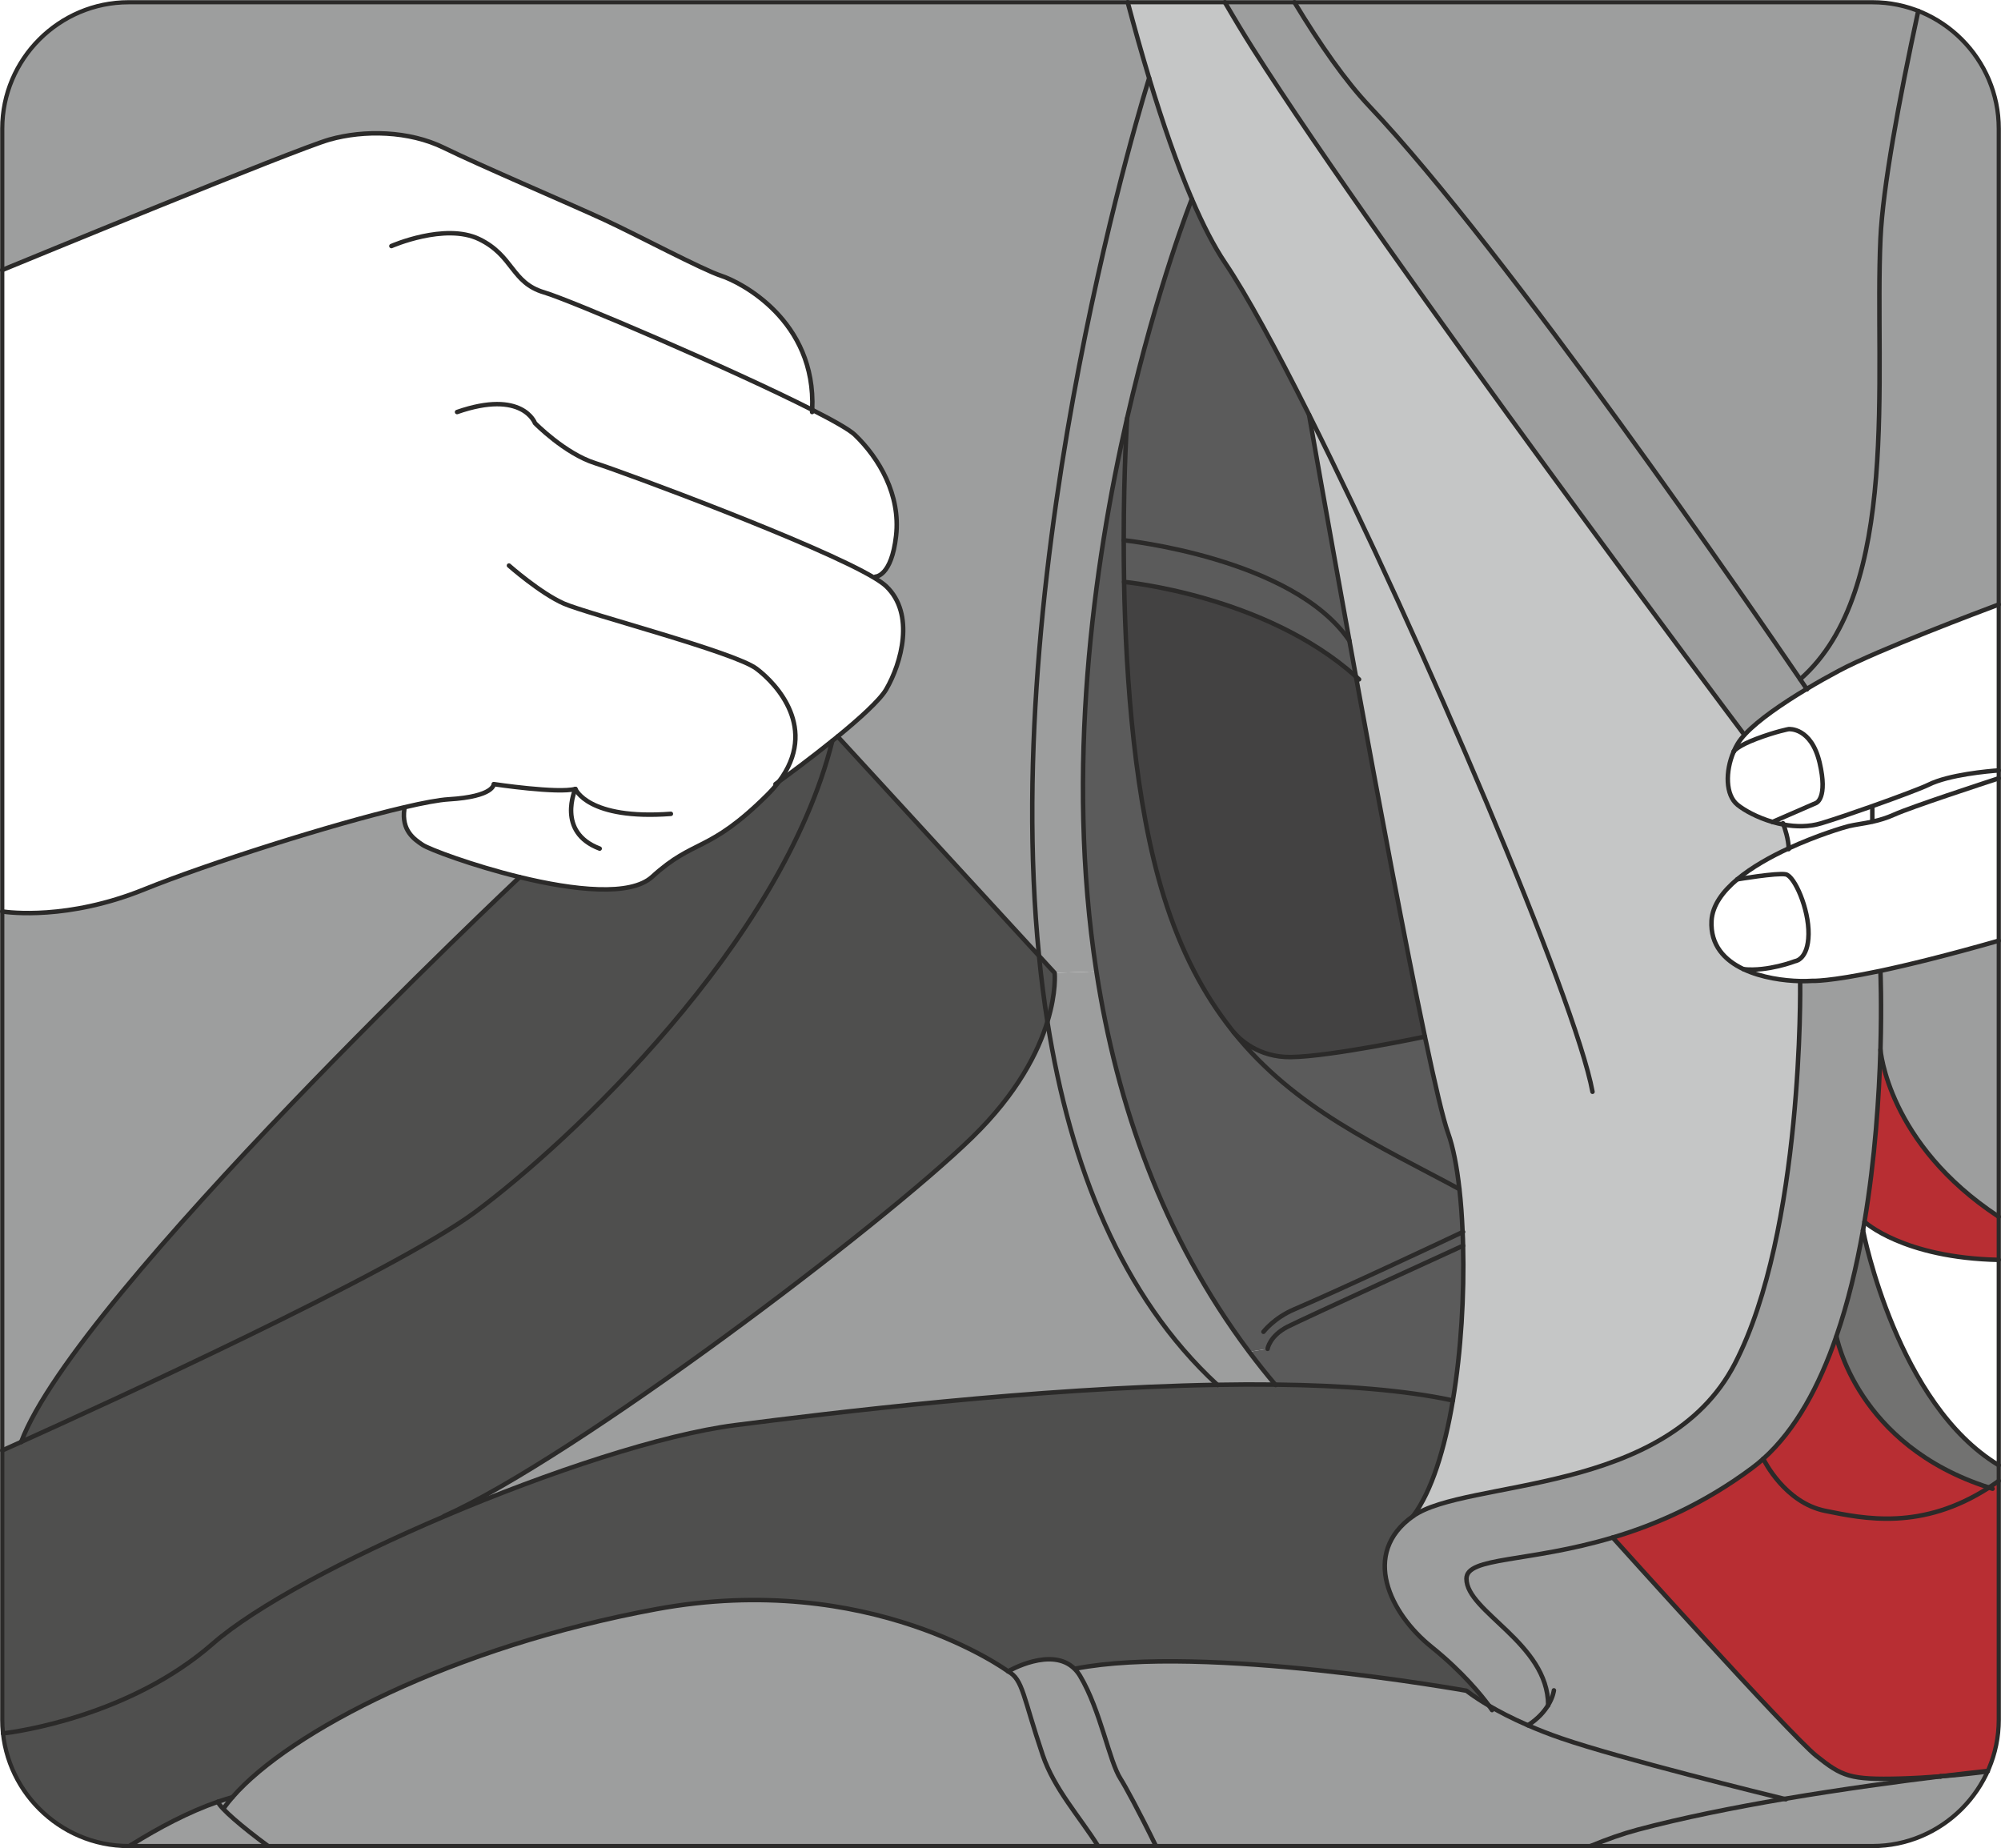 <?xml version="1.0" encoding="UTF-8"?>
<!DOCTYPE svg PUBLIC "-//W3C//DTD SVG 1.1//EN" "http://www.w3.org/Graphics/SVG/1.1/DTD/svg11.dtd">
<!-- Creator: CorelDRAW 2018 (64-Bit) -->
<svg xmlns="http://www.w3.org/2000/svg" xml:space="preserve" width="36.876mm" height="34.064mm" version="1.1" style="shape-rendering:geometricPrecision; text-rendering:geometricPrecision; image-rendering:optimizeQuality; fill-rule:evenodd; clip-rule:evenodd"
viewBox="0 0 1554.01 1435.49"
 xmlns:xlink="http://www.w3.org/1999/xlink">
 <defs>
  <style type="text/css">
   <![CDATA[
    .str1 {stroke:#2B2A29;stroke-width:3.26;stroke-miterlimit:10}
    .str0 {stroke:#2B2A29;stroke-width:3.48;stroke-linecap:round;stroke-linejoin:round;stroke-miterlimit:4}
    .fil8 {fill:none;fill-rule:nonzero}
    .fil3 {fill:#C5C6C6;fill-rule:nonzero}
    .fil0 {fill:#9D9E9E;fill-rule:nonzero}
    .fil2 {fill:#727271;fill-rule:nonzero}
    .fil5 {fill:#5B5B5B;fill-rule:nonzero}
    .fil4 {fill:#4F4F4E;fill-rule:nonzero}
    .fil6 {fill:#434242;fill-rule:nonzero}
    .fil1 {fill:#B82E33;fill-rule:nonzero}
    .fil7 {fill:#9E9C9F;fill-rule:nonzero}
   ]]>
  </style>
 </defs>
 <g id="图层_x0020_1">
  <g id="_1120655920">
   <path class="fil0" d="M1385.75 1397.14c45.69,-7.73 89.66,-13.63 121.22,-17.5 0.15,0 0.25,0 0.35,-0.03 14.87,-1.18 27.8,-2.68 36.29,-3.78 -15.42,34.08 -49.79,57.93 -89.45,57.93l-218.94 0c12.66,-5.24 24.94,-9.58 36.5,-12.67 34.8,-9.29 75.03,-17.3 114.03,-23.95z"/>
   <path class="fil1" d="M1544.65 1155.34c2.52,-1.63 5.06,-3.35 7.62,-5.19l0 185.51 0 0c0,14.14 -3.04,27.6 -8.48,39.78 -8.15,0.87 -20.75,2.28 -36.46,4.18 -0.11,0.03 -0.19,0.03 -0.35,0.03 -9.65,0.77 -20.11,1.43 -30.68,1.71 -39.74,1.05 -45.67,-1.65 -65.8,-17.72 -20.19,-16.15 -158.05,-169.5 -158.05,-169.5 33,-9.82 70.44,-25.87 108.23,-53.98 2.99,-2.22 5.87,-4.59 8.71,-7.12 0.68,1.37 16.83,34.1 48.21,40.42 30.19,6.13 74.96,15.51 127.05,-18.12z"/>
   <path class="fil2" d="M1552.27 1150.14c-2.56,1.85 -5.1,3.58 -7.63,5.2 -103.02,-32.9 -118.43,-117.51 -118.43,-117.51l-0.04 0c8.99,-26.06 15.68,-54.23 20.66,-82.3 0.53,2.73 26.68,135.19 105.43,182.45l0 12.16z"/>
   <path class="fil1" d="M1552.27 978.48c-74.34,-1.54 -104.29,-29.57 -104.29,-29.57 8.25,-49.12 11.34,-97.52 12.41,-133.66 0,0 5.52,73.04 91.87,129.78l0 33.46z"/>
   <path class="fil0" d="M1552.27 945.03c-86.35,-56.74 -91.87,-129.78 -91.87,-129.78 1.04,-36.25 0,-60.18 0,-60.18l-0.24 -1.01c21.72,-4.6 51.61,-11.89 92.11,-23.45l0 214.42z"/>
   <path class="fil0" d="M1552.27 469.49c-13.25,4.95 -93.58,35.14 -124,51.37 -8.36,4.45 -16.9,9.25 -25.15,14.21 -0.52,-0.85 -2.29,-3.42 -5.08,-7.52 78.92,-69.04 57.48,-236.02 62.36,-342.36 1.8,-39.59 14.34,-107.31 29.35,-176.74 36.5,14.33 62.52,49.98 62.52,91.41l0 369.62z"/>
   <path class="fil0" d="M1489.74 8.46c-15.01,69.42 -27.54,137.15 -29.35,176.74 -4.88,106.34 16.56,273.31 -62.36,342.36 -34.43,-50.55 -227.77,-332.25 -334.45,-444.96 -18.46,-19.5 -38.18,-47.51 -58.3,-80.87l448.89 0 0 0c12.53,0 24.53,2.39 35.58,6.72z"/>
   <path class="fil0" d="M1202.34 1324.27c-0.22,-48.17 -63.48,-72.4 -63.48,-98.16 0,-17.14 48.18,-12.43 113.58,-31.96 0,0 137.87,153.35 158.05,169.48 20.13,16.09 26.08,18.79 65.81,17.74 10.57,-0.3 21.04,-0.95 30.67,-1.71 -31.56,3.85 -75.54,9.77 -121.22,17.48 -12.67,-3.09 -127.44,-31.25 -173.63,-47.2 -9.43,-3.26 -17.93,-6.65 -25.51,-9.96 8,-5.16 12.82,-10.86 15.73,-15.7z"/>
   <path class="fil1" d="M1544.65 1155.34c-52.09,33.63 -96.86,24.25 -127.05,18.12 -31.38,-6.32 -47.53,-39.05 -48.21,-40.42l0 -0.03c25.18,-22.57 43.51,-56.6 56.77,-95.16l0.05 0c0,0 15.4,84.59 118.44,117.49z"/>
   <path class="fil0" d="M1460.4 755.06c0,0 1.02,23.94 0,60.19 -1.07,36.13 -4.16,84.53 -12.41,133.65 -0.35,2.2 -0.76,4.39 -1.14,6.6l0 0.03c-4.98,28.07 -11.67,56.24 -20.68,82.3 -13.26,38.58 -31.59,72.61 -56.77,95.18l0 0.03c-2.84,2.53 -5.72,4.91 -8.71,7.12 -37.79,28.11 -75.23,44.15 -108.23,53.98 -65.41,19.54 -113.58,14.82 -113.58,31.98 0,25.75 63.26,49.98 63.48,98.15 -2.93,4.83 -7.73,10.54 -15.73,15.7 -12.56,-5.44 -22.66,-10.79 -30.24,-15.24 -5.41,-7.39 -20.07,-25.85 -44.76,-45.73 -32.02,-25.75 -55.15,-72.49 -14.23,-101.48 40.91,-29.01 196.58,-15.31 249.95,-118.47 53.35,-103.12 50.7,-295.4 50.7,-295.4l0.03 -1.66c3.52,0.06 6.73,0 9.43,-0.19 0,0 12.28,0.78 52.66,-7.73l0.25 0.99z"/>
   <path class="fil0" d="M1398.03 527.57c2.79,4.09 4.56,6.68 5.08,7.52 -19.43,11.62 -37.28,24.07 -47.42,34.7l-2.13 -0.58c0,0 -277.52,-368.97 -380.72,-531.7 -6.96,-10.97 -14.19,-22.96 -21.61,-35.77l54.04 0c20.13,33.35 39.84,61.37 58.3,80.87 106.68,112.7 300.02,394.41 334.45,444.96z"/>
   <path class="fil3" d="M1053.02 525.42c-1.71,-9.41 -3.42,-18.73 -5.05,-27.82 -17.75,-97.73 -31.34,-175.51 -31.34,-175.51 -25.87,-51.56 -48.77,-93.58 -65.11,-117.78 -8.83,-13.07 -17.47,-30.03 -25.9,-49.68 -11.61,-27.15 -22.79,-59.45 -33.17,-93.91 -5.79,-19.17 -11.36,-39 -16.66,-58.96l75.45 0c7.43,12.81 14.65,24.8 21.61,35.77 103.19,162.73 380.72,531.68 380.72,531.68l2.12 0.58c-2.66,2.81 -4.8,5.52 -6.29,8.03 -1.11,1.87 -2.06,3.81 -2.93,5.81 -0.07,0.13 -0.11,0.19 -0.11,0.19 -6.58,15.3 -6.36,33.7 3.03,41.27 5.32,4.33 15.33,9.84 27.15,13.29 2.76,0.8 5.62,1.5 8.53,2.02 1.05,2.94 3.91,11.34 4.04,18.51 -14,6.46 -28.63,14.6 -39.95,24.04 -11.31,9.43 -19.28,20.27 -19.97,32.13 -1.05,19.04 10.16,30.74 24.87,37.67 14.02,6.63 31.22,8.99 43.98,9.25l-0.03 1.67c0,0 2.68,192.28 -50.7,295.41 -53.37,103.14 -209.04,89.45 -249.95,118.45 14.53,-19.31 24.64,-52.27 30.91,-89.82 6.48,-38.56 8.9,-81.97 7.95,-120.21 -0.08,-3.57 -0.18,-7.11 -0.37,-10.57 -0.49,-11.83 -1.31,-23.06 -2.48,-33.38 -2.01,-17.83 -4.95,-32.84 -8.76,-43.35 -3.87,-10.75 -10.24,-38.02 -18.04,-75.06 -15.27,-72.62 -35.9,-182.87 -53.58,-279.71z"/>
   <path class="fil0" d="M1156.38 1324.73c7.58,4.45 17.68,9.79 30.24,15.23 7.58,3.33 16.09,6.72 25.51,9.96 46.18,15.96 160.96,44.12 173.63,47.21 -38.99,6.65 -79.22,14.66 -114.03,23.95 -11.56,3.08 -23.84,7.43 -36.5,12.67l-337.52 0c-12.85,-26.37 -24.1,-47.01 -27.47,-52.21 -8.89,-13.75 -15.4,-52.84 -31.4,-79.82 -1.22,-2.06 -2.6,-3.85 -4.1,-5.35l0.52 -0.43c99.63,-19.33 303.6,17.19 303.6,17.19 0,0 5.84,4.75 17.51,11.61z"/>
   <path class="fil4" d="M945.39 1075.55c15.27,-0.3 30.31,-0.35 45,-0.16 52.34,0.61 100.26,4.19 137.92,12.31 -6.29,37.55 -16.4,70.53 -30.91,89.82 -40.93,29 -17.81,75.73 14.23,101.49 24.69,19.86 39.34,38.34 44.75,45.73 -11.67,-6.87 -17.5,-11.63 -17.5,-11.63 0,0 -203.98,-36.51 -303.61,-17.17l-0.52 0.43c-17.81,-18.21 -51.85,1.71 -51.85,1.71 0,0 -107.13,-78.97 -273.17,-48.34 -157.65,29.06 -284.77,94.95 -329.2,146.07 -3.75,1.07 -7.55,2.26 -11.36,3.56 -22.52,7.83 -45.71,20.04 -67.39,33.58l-1.28 0.8 -0.62 0 0 0c-50.37,0 -92.2,-38.45 -97.55,-87.46 10.72,-1.29 98.39,-13.3 162.88,-69.69 33.27,-29.09 103.6,-66.44 179.78,-98.86 81.41,-34.64 169.43,-63.65 225.83,-70.87 73.14,-9.37 233.03,-28.93 374.56,-31.32z"/>
   <path class="fil5" d="M1136.24 967.49c0.95,38.22 -1.47,81.63 -7.94,120.21 -37.64,-8.12 -85.57,-11.7 -137.92,-12.31 -7.06,-8.39 -13.83,-16.89 -20.31,-25.53l14.34 -2.27c0,0 1.46,-10.01 15.68,-17.25 11.95,-6.11 136.13,-62.85 136.13,-62.85z"/>
   <path class="fil5" d="M1135.88 956.92c0.19,3.45 0.29,7 0.35,10.57 0,0 -124.16,56.74 -136.13,62.84 -14.23,7.25 -15.68,17.26 -15.68,17.26l-14.33 2.27c-67.21,-89.64 -102.79,-192.33 -118.62,-295.41 -24.1,-157.11 -2.25,-315.11 23.83,-429.49l0.04 0c0,0 -2.63,38.92 -2.63,94.61 0,10.26 0.11,21.08 0.27,32.36 1.39,76.09 8.34,171.8 30.82,244.21 13.38,43.14 31.38,76.5 52.6,103.41 0,0 0.52,0.75 1.55,1.98 47.93,59.84 111.84,87.64 175.45,122.01 1.17,10.3 1.99,21.53 2.48,33.38z"/>
   <path class="fil5" d="M1124.64 880.19c3.81,10.51 6.75,25.53 8.76,43.35 -63.61,-34.37 -127.52,-62.17 -175.45,-122.01 4.61,5.37 19.33,19.82 44.66,19.46 31.13,-0.42 103.99,-15.86 103.99,-15.86 7.8,37.03 14.17,64.29 18.05,75.06z"/>
   <path class="fil6" d="M1106.6 805.13c0,0 -72.86,15.45 -103.99,15.85 -25.33,0.37 -40.05,-14.08 -44.66,-19.44 -1.02,-1.23 -1.56,-1.98 -1.56,-1.98 -21.2,-26.91 -39.2,-60.27 -52.6,-103.41 -22.47,-72.42 -29.41,-168.12 -30.81,-244.21 0,0 109.24,10.26 180.04,73.49 17.69,96.83 38.32,207.08 53.58,279.71z"/>
   <path class="fil5" d="M1047.97 497.6c1.62,9.09 3.34,18.4 5.05,27.82 -70.81,-63.23 -180.05,-73.47 -180.05,-73.47 -0.16,-11.28 -0.27,-22.12 -0.27,-32.36 0,0 131.6,13.63 175.26,78.02z"/>
   <path class="fil5" d="M1016.63 322.09c0,0 13.59,77.77 31.34,175.51 -43.65,-64.39 -175.26,-78.02 -175.26,-78.02 0,-55.69 2.63,-94.62 2.63,-94.62l-0.05 0c23.44,-102.8 50.32,-170.36 50.32,-170.36 8.43,19.67 17.07,36.62 25.9,49.7 16.34,24.2 39.25,66.23 65.12,117.78z"/>
   <path class="fil0" d="M990.39 1075.39c-14.69,-0.19 -29.73,-0.13 -45,0.16 -74.64,-68.97 -114.28,-170.03 -131.96,-282.02 7.13,-23.22 5.62,-37.93 5.62,-37.93l32.41 -1.16c15.83,103.1 51.41,205.77 118.62,295.41 6.47,8.63 13.23,17.16 20.31,25.52z"/>
   <path class="fil0" d="M852.77 1433.75c-14.43,-22.93 -34.13,-44.41 -43.02,-70.67 -15.4,-45.67 -15.22,-58.56 -26.85,-65 0,0 34.05,-19.92 51.84,-1.72 1.5,1.52 2.87,3.3 4.09,5.37 16.01,26.97 22.52,66.05 31.41,79.82 3.36,5.2 14.61,25.85 27.46,52.21l-44.94 0z"/>
   <path class="fil0" d="M892.46 60.71c10.38,34.45 21.56,66.76 33.15,93.89 0,0 -26.86,67.55 -50.31,170.36 -26.08,114.38 -47.93,272.38 -23.84,429.49l-32.41 1.16 -12.15 -13.22c-31.03,-312.24 85.54,-681.68 85.54,-681.68z"/>
   <path class="fil0" d="M180.52 1395.82c44.44,-51.13 171.56,-117.02 329.22,-146.08 166.03,-30.63 273.17,48.34 273.17,48.34 11.62,6.43 11.45,19.34 26.85,64.99 8.89,26.27 28.59,47.75 43.02,70.67l-644.61 0c-20.54,-15.15 -36.68,-29.04 -39.01,-34.35l0 -0.03c3.81,-1.29 7.61,-2.48 11.36,-3.55z"/>
   <path class="fil0" d="M875.79 1.74c5.3,19.96 10.86,39.79 16.66,58.96 0,0 -116.55,369.45 -85.53,681.68l-156.41 -170.37c16.83,-13.77 32.74,-28.08 37.72,-36.62 11.85,-20.43 22.52,-58.54 0,-80.06 -1.93,-1.84 -5.03,-4.01 -9.07,-6.46l0.74 -1.04c0,0 12.46,0 16.01,-31.7 3.55,-31.68 -13.03,-60.15 -32.02,-78.42 -4.06,-3.91 -16.22,-10.85 -33.12,-19.44 3.14,-69.66 -55.94,-99.28 -70.63,-104.06 -14.83,-4.85 -65.25,-31.7 -90.73,-43.51 -25.5,-11.83 -97.27,-42.46 -124.52,-55.85 -27.28,-13.44 -62.26,-13.99 -88.95,-6.48 -25.98,7.34 -242.71,96.59 -254.2,101.32l0 -109.82 0 0c0,-53.97 44.17,-98.13 98.12,-98.13l775.93 0z"/>
   <path class="fil4" d="M819.05 755.61c0,0 1.53,14.69 -5.62,37.92 -2.68,-16.83 -4.8,-33.89 -6.52,-51.16l12.13 13.23z"/>
   <path class="fil0" d="M813.43 793.53c17.68,111.99 57.31,213.05 131.96,282.02 -141.53,2.39 -301.42,21.94 -374.56,31.32 -56.4,7.21 -144.43,36.23 -225.83,70.87l-0.11 -0.22c102.28,-45.93 339.79,-225.63 410.05,-294.07 35.29,-34.39 51.32,-66.49 58.5,-89.91z"/>
   <path class="fil4" d="M806.91 742.39c1.71,17.24 3.85,34.32 6.51,51.14 -7.18,23.45 -23.19,55.54 -58.48,89.91 -70.27,68.46 -307.77,248.17 -410.05,294.09l0.1 0.21c-76.17,32.42 -146.52,69.79 -179.78,98.88 -64.53,56.39 -152.22,68.4 -162.9,69.68 -0.38,-3.49 -0.58,-7.04 -0.58,-10.64l0 -209.15 14.72 -6.6 0 -0.03c61.26,-27.64 289.46,-131.86 352.44,-178.41 72.93,-53.98 238.38,-208.58 277.51,-366.13 1.35,-1.1 2.75,-2.23 4.09,-3.32l156.41 170.37z"/>
   <path class="fil4" d="M604.97 606.98c6.54,-4.77 24.05,-17.63 41.45,-31.65 -39.13,157.57 -204.58,312.15 -277.51,366.13 -62.98,46.56 -291.18,150.79 -352.44,178.41 42.5,-114.03 387.13,-438.65 387.13,-438.65 20.65,5.04 42.43,8.93 61.13,9.49 18.11,0.58 33.35,-2.04 41.8,-9.77 32.96,-30.08 43.51,-18.02 89.2,-63.39 3.6,-3.57 6.65,-7.09 9.25,-10.57z"/>
   <path class="fil0" d="M101.97 1433.75c-0.14,-0.52 -0.19,-0.8 -0.19,-0.8 21.67,-13.54 44.87,-25.75 67.39,-33.57l0 0.02c2.32,5.32 18.46,19.22 38.99,34.36l-106.18 0z"/>
   <path class="fil0" d="M328.27 656.22c5.05,3.36 38.33,15.98 75.31,25.01 0,0 -344.61,324.62 -387.13,438.63l0 0.03c-8.02,3.62 -13.16,5.91 -14.72,6.6l0 -418.59c5.21,0.8 50.96,6.81 110.11,-17.1 49.52,-20.04 145.84,-50.64 201.86,-63.75l0.34 1.25c-2.38,16.64 7.48,23.43 14.23,27.92z"/>
   <path class="fil7" d="M100.49 1433.75l1.28 -0.8c0,0 0.05,0.28 0.19,0.8l-1.47 0z"/>
  </g>
  <path class="fil8 str0" d="M951.25 1.74c7.43,12.81 14.65,24.8 21.61,35.77 103.17,162.73 380.7,531.69 380.7,531.69"/>
  <path class="fil8 str0" d="M1005.27 1.74c20.13,33.35 39.84,61.37 58.3,80.88 106.68,112.7 300.02,394.39 334.47,444.95 2.8,4.09 4.55,6.68 5.07,7.51 0.19,0.22 0.25,0.32 0.25,0.32"/>
  <path class="fil8 str0" d="M1369.39 1133.04c-2.84,2.53 -5.73,4.91 -8.71,7.12 -37.79,28.11 -75.22,44.16 -108.23,53.98 -65.41,19.54 -113.58,14.83 -113.58,31.98 0,25.75 63.26,49.98 63.48,98.15l0 0.27"/>
  <path class="fil8 str0" d="M1446.84 955.54c-4.98,28.07 -11.67,56.22 -20.68,82.3 -13.26,38.58 -31.59,72.61 -56.77,95.18"/>
  <path class="fil8 str0" d="M1460.4 755.06c0,0 1.02,23.94 0,60.19 -1.07,36.13 -4.16,84.53 -12.41,133.65 -0.35,2.2 -0.76,4.39 -1.14,6.6"/>
  <path class="fil8 str0" d="M1398.03 763.66c0,0 2.68,192.28 -50.7,295.4 -53.37,103.16 -209.04,89.47 -249.95,118.47 -40.93,28.99 -17.8,75.73 14.23,101.48 24.71,19.88 39.35,38.34 44.76,45.73 1.61,2.19 2.38,3.42 2.38,3.42"/>
  <path class="fil8 str0" d="M1384.69 639.34c0,0 0.15,0.37 0.38,1.06 1.07,2.94 3.91,11.34 4.06,18.49l0 0.58"/>
  <line class="fil8 str0" x1="1454.07" y1="627.22" x2="1454.07" y2= "637.98" />
  <path class="fil8 str0" d="M1346.38 583.81c-6.59,15.3 -6.38,33.72 3.02,41.27 5.34,4.33 15.33,9.84 27.15,13.29 2.78,0.82 5.62,1.5 8.55,2.04 9.53,1.77 19.81,1.9 29.52,-1.07 10.52,-3.21 25,-8.13 39.02,-13.1 20.01,-7.08 39,-14.24 44.02,-16.74 15.91,-7.92 46.73,-10.59 54.61,-11.16"/>
  <path class="fil8 str0" d="M1552.27 469.49c-13.25,4.95 -93.58,35.14 -124,51.38 -8.36,4.45 -16.9,9.25 -25.15,14.21 -19.43,11.63 -37.29,24.07 -47.43,34.7 -2.66,2.79 -4.8,5.52 -6.29,8.03 -1.11,1.88 -2.06,3.81 -2.93,5.82"/>
  <path class="fil8 str0" d="M1552.27 604.46c-11.08,3.62 -68.18,22.32 -81.02,28.14 -6.11,2.76 -11.85,4.4 -17.11,5.58 -7,1.53 -13.23,2.22 -18.46,3.46 -4.02,0.99 -24.55,7.12 -46.55,17.24 -14,6.48 -28.63,14.61 -39.95,24.04 -11.31,9.44 -19.28,20.28 -19.97,32.12 -1.05,19.06 10.16,30.76 24.87,37.69 14.02,6.63 31.22,8.98 43.98,9.25 3.52,0.06 6.73,0 9.44,-0.19 0,0 12.26,0.77 52.66,-7.73 21.72,-4.61 51.61,-11.91 92.11,-23.46"/>
  <path class="fil8 str0" d="M1349.18 682.94c0,0 31.07,-5.23 37.72,-3.86 6.69,1.35 17.93,26.58 17.64,46.43 -0.28,19.89 -10.39,20.98 -10.39,20.98 0,0 -21.13,8.22 -40.06,6.26"/>
  <path class="fil8 str0" d="M1346.38 583.81c0,0 0.03,-0.06 0.11,-0.19 0.56,-0.83 3.7,-4.5 17.29,-9.69 15.58,-5.9 25.36,-7.66 25.36,-7.66 0,0 17.48,-1.61 24.01,26.05 6.52,27.7 -2.66,31.29 -2.66,31.29l-33.94 14.76 -0.04 0"/>
  <path class="fil8 str0" d="M875.79 1.74c5.3,19.96 10.86,39.79 16.66,58.96 10.39,34.46 21.57,66.76 33.17,93.91 8.43,19.65 17.07,36.62 25.9,49.68 16.34,24.2 39.25,66.24 65.11,117.78 86.92,173.24 206.88,453.86 220.13,525.87"/>
  <path class="fil8 str0" d="M1016.63 322.09c0,0 13.59,77.77 31.34,175.51 1.64,9.09 3.35,18.4 5.06,27.82 17.69,96.82 38.31,207.07 53.58,279.71 7.79,37.03 14.17,64.29 18.05,75.06 3.79,10.51 6.75,25.53 8.74,43.35 1.19,10.3 1.99,21.53 2.48,33.38 0.19,3.46 0.3,7 0.37,10.57 0.95,38.22 -1.47,81.63 -7.94,120.21 -6.29,37.54 -16.4,70.51 -30.91,89.82"/>
  <path class="fil8 str0" d="M925.61 154.61c0,0 -26.88,67.55 -50.32,170.35 -26.08,114.37 -47.91,272.37 -23.82,429.49 15.82,103.09 51.41,205.75 118.61,295.41 6.48,8.64 13.24,17.14 20.31,25.53 0.07,0.09 0.15,0.22 0.27,0.31"/>
  <path class="fil8 str0" d="M892.46 60.71c0,0 -116.57,369.45 -85.54,681.68 1.71,17.25 3.85,34.32 6.52,51.14 17.68,111.99 57.31,213.05 131.96,282.02 0.06,0.08 0.11,0.09 0.18,0.15"/>
  <path class="fil8 str0" d="M1.74 209.7c11.43,-4.71 228.22,-93.99 254.2,-101.33 26.68,-7.51 61.65,-6.97 88.95,6.47 27.25,13.41 99.01,44.02 124.52,55.85 25.48,11.82 75.9,38.68 90.73,43.51 14.69,4.79 73.77,34.42 70.63,104.08 0,0.55 -0.03,1.13 -0.08,1.71"/>
  <path class="fil8 str0" d="M303.97 191.09c0,0 41.49,-18.24 68.18,-5.38 26.69,12.92 24.9,33.86 50.43,41.37 20.05,5.9 146.05,59.63 208.19,91.21 16.91,8.58 29.06,15.53 33.14,19.43 18.98,18.27 35.58,46.74 32.01,78.42 -3.55,31.71 -16.01,31.71 -16.01,31.71"/>
  <path class="fil8 str0" d="M602.24 608.98c0,0 0.95,-0.72 2.74,-2.01 6.54,-4.77 24.05,-17.62 41.45,-31.65 1.35,-1.09 2.73,-2.22 4.09,-3.3 16.83,-13.76 32.74,-28.08 37.72,-36.61 11.85,-20.43 22.52,-58.56 0,-80.06 -1.93,-1.84 -5.02,-4.01 -9.07,-6.48 -43.13,-26.01 -195.2,-82.24 -216.86,-89.14 -23.74,-7.49 -46.86,-31.12 -46.86,-31.12 0,0 -9.5,-26.34 -60.49,-8.61"/>
  <path class="fil8 str0" d="M395.27 439.24c0,0 24.34,21.5 42.7,29.55 18.39,8.06 132.25,37.61 149.44,50.5 15.86,11.86 48.31,46.79 17.56,87.68 -2.58,3.49 -5.63,7 -9.25,10.57 -45.69,45.37 -56.24,33.32 -89.2,63.39 -8.46,7.73 -23.68,10.35 -41.79,9.77 -18.72,-0.55 -40.5,-4.45 -61.13,-9.49 -37,-9.01 -70.27,-21.64 -75.33,-24.99 -6.75,-4.49 -16.6,-11.28 -14.23,-27.92"/>
  <path class="fil8 str0" d="M1.74 707.9c5.21,0.8 50.95,6.81 110.1,-17.1 49.52,-20.04 145.84,-50.64 201.86,-63.75 15.08,-3.54 27.21,-5.8 34.75,-6.26 35.58,-2.14 34.98,-11.8 34.98,-11.8 0,0 49.82,7.49 63.44,3.75 0,0 -15.09,33.55 18.85,46.33"/>
  <path class="fil8 str0" d="M446.85 612.74c0,0 9.54,24.2 74.16,19.34"/>
  <path class="fil8 str0" d="M650.51 572.02l156.41 170.37 12.13 13.23c0,0 1.51,14.69 -5.62,37.91 -7.18,23.45 -23.21,55.54 -58.5,89.91 -70.26,68.46 -307.77,248.17 -410.05,294.07"/>
  <path class="fil8 str0" d="M16.46 1119.87c61.26,-27.62 289.47,-131.85 352.44,-178.41 72.93,-53.98 238.38,-208.56 277.51,-366.13"/>
  <path class="fil8 str0" d="M1.74 1126.5c1.56,-0.69 6.7,-2.99 14.72,-6.6"/>
  <path class="fil8 str0" d="M403.59 681.22c0,0 -344.62,324.63 -387.12,438.65l0 0.03"/>
  <path class="fil8 str0" d="M2.32 1346.29c10.7,-1.28 98.37,-13.28 162.89,-69.68 33.27,-29.09 103.6,-66.45 179.78,-98.88 81.41,-34.64 169.44,-63.65 225.82,-70.86 73.14,-9.38 233.05,-28.94 374.58,-31.34 15.27,-0.28 30.31,-0.34 45,-0.15 52.34,0.61 100.26,4.19 137.92,12.31"/>
  <path class="fil8 str0" d="M1460.4 815.25c0,0 5.52,73.03 91.87,129.78"/>
  <path class="fil8 str0" d="M1447.99 948.91c0,0 29.95,28.03 104.28,29.58"/>
  <path class="fil8 str0" d="M1446.84 955.51l0 0.03c0.53,2.73 26.66,135.17 105.43,182.44"/>
  <path class="fil8 str0" d="M1369.39 1133.01l0 0.03c0.68,1.37 16.83,34.1 48.21,40.42 30.19,6.12 74.96,15.5 127.05,-18.12 2.52,-1.63 5.06,-3.35 7.62,-5.19"/>
  <path class="fil8 str0" d="M1426.21 1037.84c0,0 15.4,84.59 118.44,117.49 0.92,0.34 1.86,0.62 2.81,0.92"/>
  <path class="fil8 str0" d="M835.27 1295.95c99.62,-19.34 303.6,17.17 303.6,17.17 0,0 5.83,4.76 17.51,11.63 7.56,4.43 17.67,9.78 30.24,15.22 7.58,3.33 16.09,6.7 25.51,9.96 46.17,15.95 160.96,44.12 173.61,47.21 0.76,0.19 1.15,0.28 1.15,0.28"/>
  <path class="fil8 str0" d="M852.78 1433.75c-14.43,-22.93 -34.12,-44.4 -43.01,-70.68 -15.42,-45.66 -15.24,-58.55 -26.86,-65 0,0 34.05,-19.92 51.84,-1.71 1.5,1.52 2.88,3.3 4.1,5.35 16,26.98 22.51,66.07 31.4,79.84 3.37,5.2 14.62,25.83 27.47,52.2"/>
  <path class="fil8 str0" d="M782.9 1298.08c0,0 -107.13,-78.97 -273.17,-48.34 -157.64,29.06 -284.76,94.95 -329.22,146.08 -2.39,2.75 -4.52,5.41 -6.41,8.06"/>
  <path class="fil8 str0" d="M100.51 1433.75l1.27 -0.8c21.67,-13.54 44.87,-25.77 67.39,-33.58 3.81,-1.29 7.61,-2.48 11.36,-3.55"/>
  <path class="fil8 str0" d="M101.78 1432.95c0,0 0.05,0.28 0.19,0.8"/>
  <path class="fil8 str0" d="M208.16 1433.75c-20.53,-15.14 -36.67,-29.04 -38.99,-34.36"/>
  <path class="fil8 str0" d="M1206.78 1312.83c0,0 -0.49,4.97 -4.44,11.45 -2.92,4.83 -7.72,10.54 -15.71,15.68"/>
  <path class="fil8 str0" d="M1506.98 1379.64c-9.63,0.77 -20.11,1.42 -30.67,1.71 -39.74,1.07 -45.69,-1.65 -65.81,-17.72 -20.19,-16.14 -158.05,-169.49 -158.05,-169.49"/>
  <path class="fil8 str0" d="M1543.61 1375.82c-8.48,1.11 -21.42,2.62 -36.28,3.79"/>
  <path class="fil8 str0" d="M1507.32 1379.61c15.71,-1.9 28.31,-3.31 36.46,-4.18"/>
  <path class="fil8 str0" d="M1507.32 1379.61c-0.1,0.03 -0.21,0.03 -0.34,0.03"/>
  <path class="fil8 str0" d="M1235.24 1433.75c12.65,-5.23 24.93,-9.57 36.48,-12.66 34.8,-9.29 75.03,-17.31 114.03,-23.95 45.69,-7.73 89.66,-13.63 121.22,-17.5"/>
  <path class="fil8 str0" d="M984.43 1047.59c0,0 1.45,-10.01 15.68,-17.25 11.96,-6.09 136.13,-62.85 136.13,-62.85"/>
  <path class="fil8 str0" d="M981.22 1034.36c0,0 8.15,-10.76 23.94,-17.47 35.44,-15.04 124.4,-56.97 130.72,-59.97 0.25,-0.09 0.37,-0.16 0.37,-0.16"/>
  <path class="fil8 str0" d="M957.94 801.53c4.61,5.37 19.33,19.82 44.66,19.46 31.13,-0.42 103.99,-15.86 103.99,-15.86"/>
  <path class="fil8 str0" d="M872.99 451.94c0,0 109.24,10.24 180.03,73.47 0.82,0.75 1.64,1.49 2.45,2.23"/>
  <path class="fil8 str0" d="M872.71 419.58c0,0 131.62,13.63 175.26,78.02"/>
  <path class="fil8 str0" d="M1489.75 8.46c-15.01,69.43 -27.54,137.15 -29.34,176.74 -4.89,106.34 16.55,273.32 -62.38,342.36"/>
  <path class="fil8 str0" d="M875.34 324.96c0,0 -2.63,38.92 -2.63,94.61 0,10.26 0.1,21.08 0.28,32.36 1.39,76.09 8.32,171.8 30.8,244.21 13.38,43.14 31.38,76.5 52.6,103.41 0,0 0.52,0.75 1.56,1.98 47.91,59.84 111.83,87.64 175.44,122.01"/>
  <path class="fil8 str1" d="M1454.16 1433.76l-1354.29 0c-53.97,0 -98.12,-44.16 -98.12,-98.12l0 -1235.78c0,-53.95 44.16,-98.12 98.1,-98.12l1354.31 0c53.96,0 98.12,44.17 98.12,98.12l0 1235.78c0,53.96 -44.16,98.12 -98.12,98.12z"/>
 </g>
</svg>
